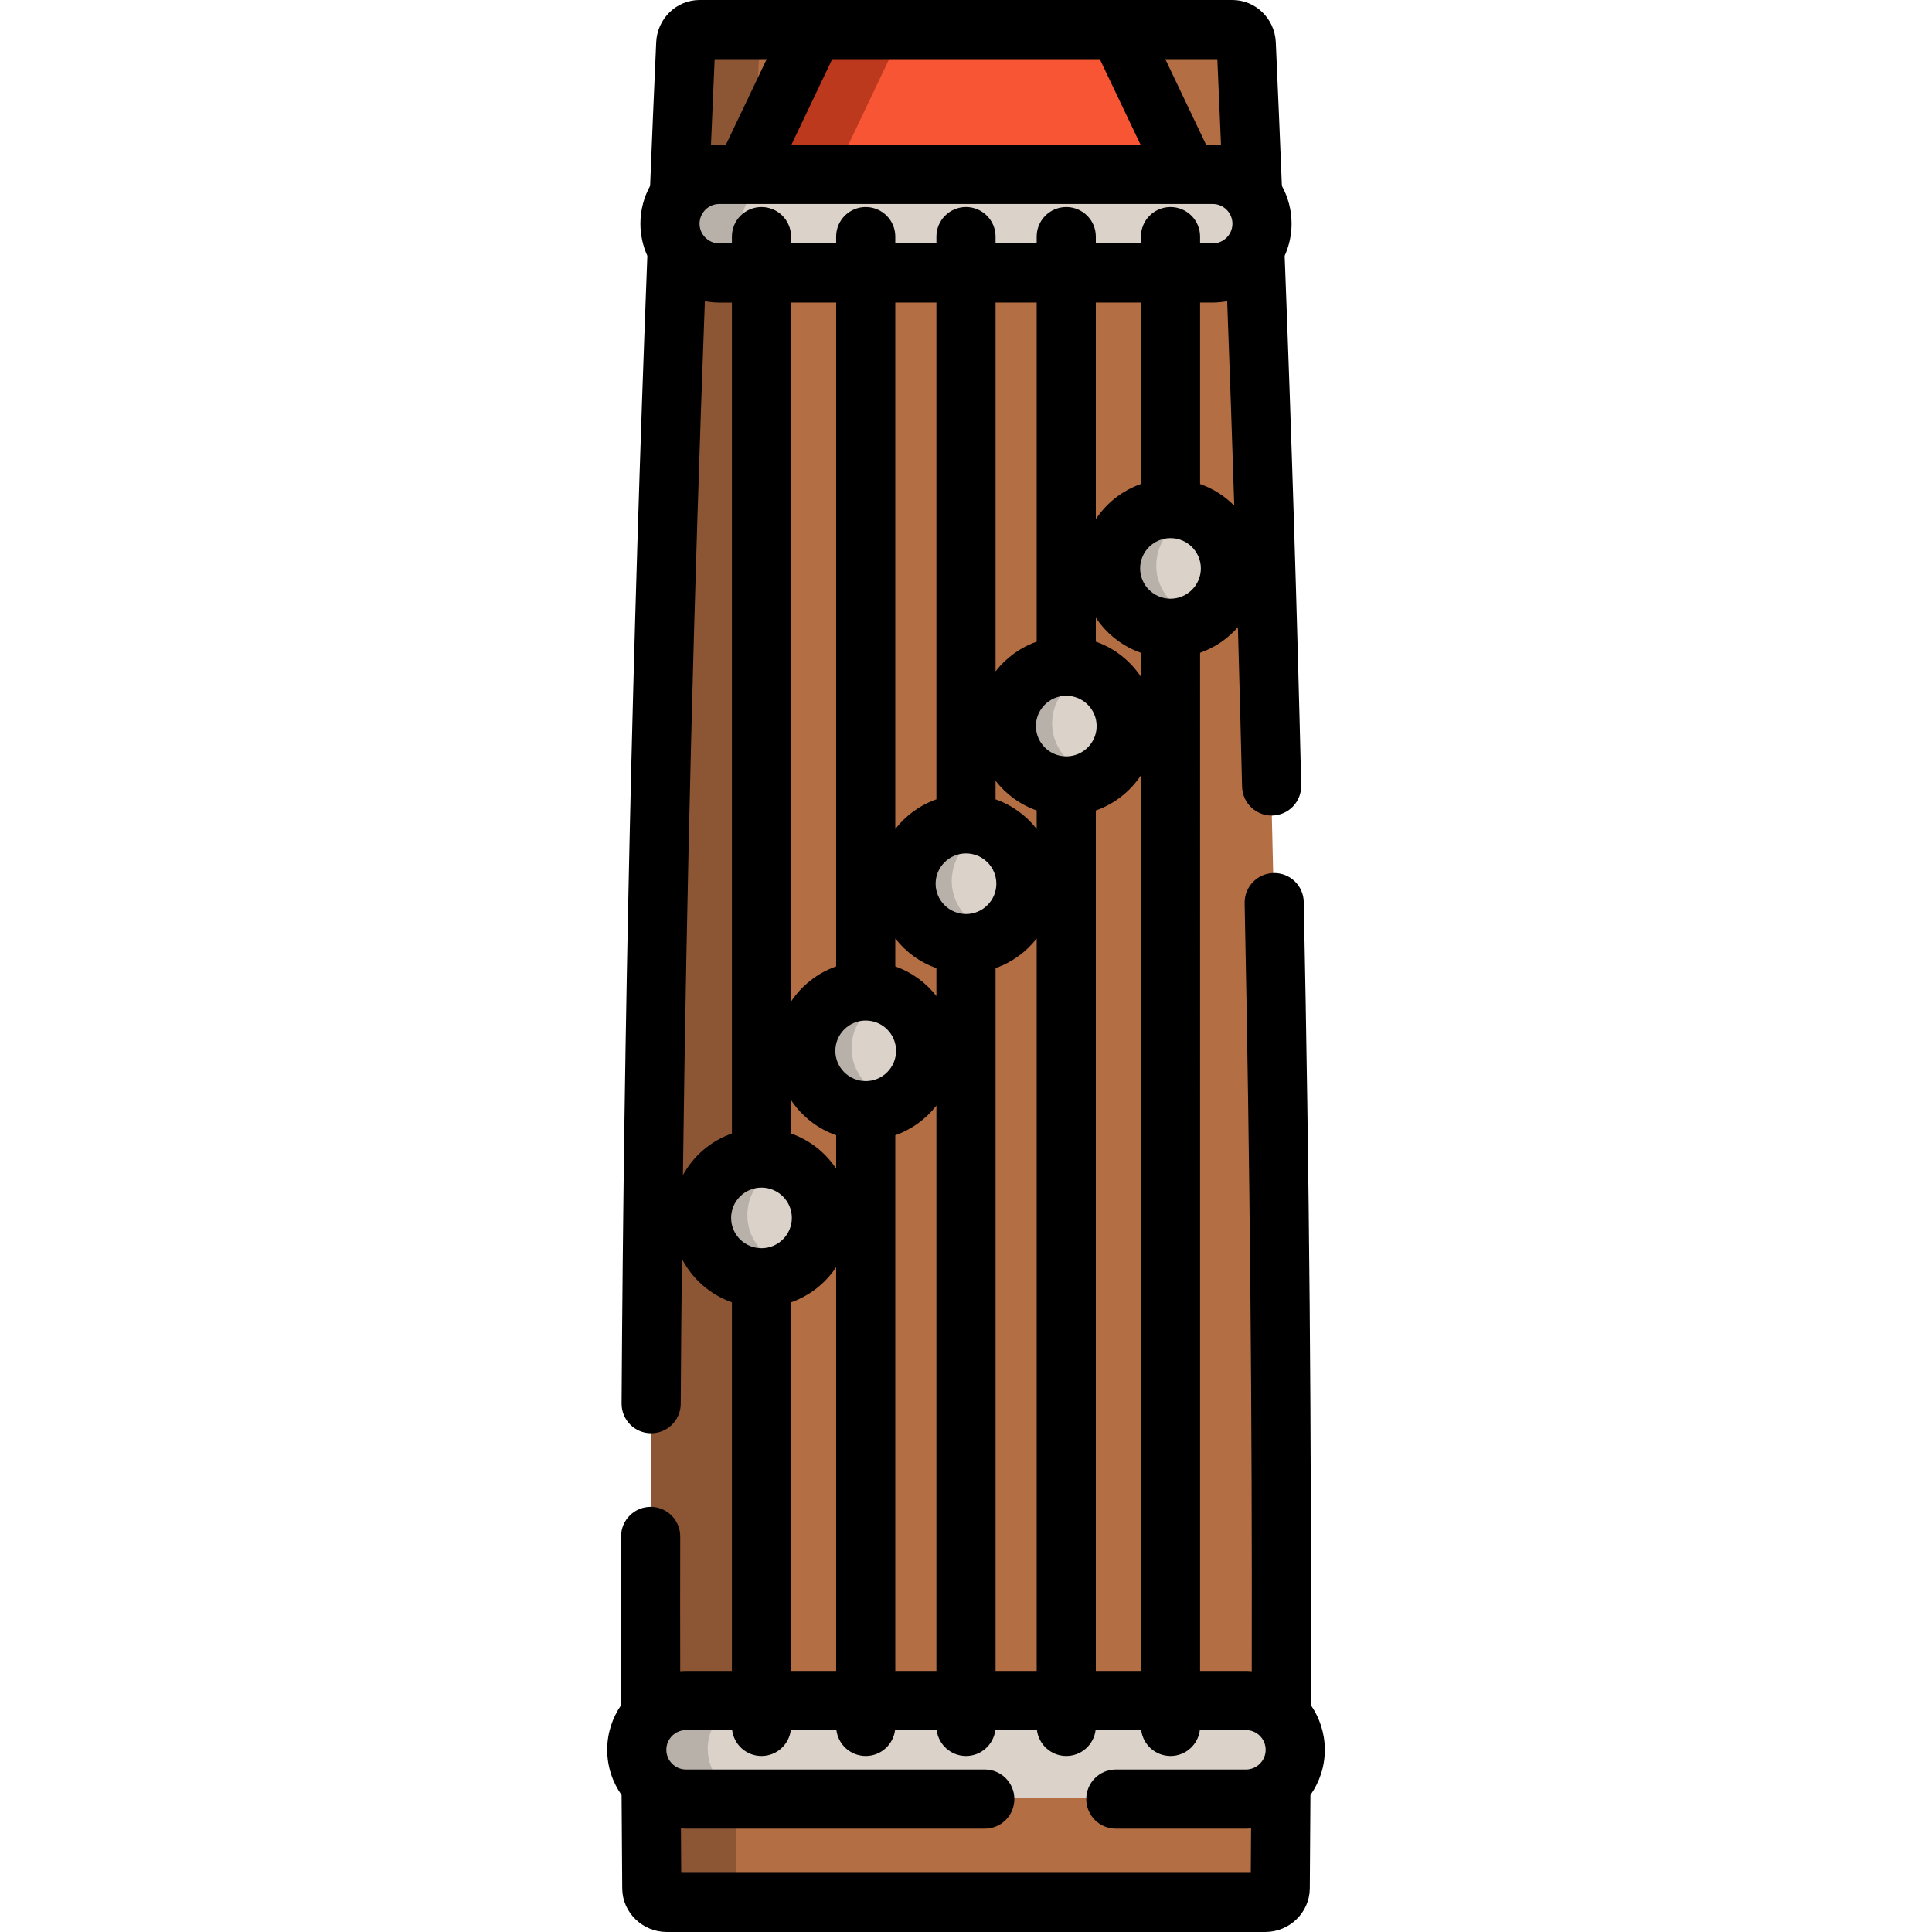 <?xml version="1.0" encoding="iso-8859-1"?>
<!-- Uploaded to: SVG Repo, www.svgrepo.com, Generator: SVG Repo Mixer Tools -->
<svg height="800px" width="800px" version="1.1" id="Layer_1" xmlns="http://www.w3.org/2000/svg" xmlns:xlink="http://www.w3.org/1999/xlink" 
	 viewBox="0 0 511.997 511.997" xml:space="preserve">
<path style="fill:#B36E44;" d="M335.279,509.279c-52.855,0-105.71,0-158.564,0c-2.182,0-3.966-1.664-3.986-3.719
	c-1.397-163.027,1.76-326.016,9.001-488.886c0.093-2.053,1.744-3.719,3.685-3.719c47.055-0.001,94.11-0.001,141.165,0
	c1.942,0,3.592,1.666,3.685,3.719c7.241,162.87,10.398,325.859,9.001,488.886C339.245,507.613,337.461,509.279,335.279,509.279z"/>
<path style="fill:#8C5635;" d="M195.131,505.559c-1.397-163.027-1.313-326.017,5.928-488.886c0.093-2.053,1.744-3.719,3.685-3.719
	c-6.444,0-12.887,0-19.331,0c-1.942,0-3.592,1.666-3.685,3.719c-7.241,162.87-10.398,325.859-9.001,488.886
	c0.02,2.054,1.805,3.719,3.986,3.719c6.444,0,15.369,0,21.813,0C196.345,509.279,195.151,507.613,195.131,505.559z"/>
<path style="fill:#F75534;" d="M314.688,51.336H197.304v-0.01l17.161-35.988c0.694-1.454,2.161-2.38,3.773-2.38h75.526
	c1.612,0,3.08,0.927,3.773,2.382L314.688,51.336z"/>
<path style="fill:#BD391E;" d="M236.927,12.957l-18.286,38.369h-21.337l17.161-35.988c0.694-1.454,2.161-2.38,3.773-2.38
	C218.239,12.957,236.927,12.957,236.927,12.957z"/>
<path style="fill:#DBD2CA;" d="M321.381,73.033H190.612c-7.213,0-13.061-5.847-13.061-13.061l0,0
	c0-7.213,5.847-13.061,13.061-13.061H321.38c7.213,0,13.061,5.847,13.061,13.061l0,0C334.441,67.186,328.594,73.033,321.381,73.033z
	"/>
<path style="fill:#B8B1AA;" d="M196.359,59.973c0-7.213,5.847-13.061,13.061-13.061h-18.808c-7.214,0-13.061,5.848-13.061,13.061
	s5.847,13.061,13.061,13.061h18.808C202.207,73.034,196.359,67.186,196.359,59.973z"/>
<g>
	<path style="fill:#DBD2CA;" d="M330.184,476.489H181.809c-7.213,0-13.061-5.847-13.061-13.061l0,0
		c0-7.213,5.847-13.061,13.061-13.061h148.376c7.213,0,13.061,5.847,13.061,13.061l0,0
		C343.245,470.642,337.398,476.489,330.184,476.489z"/>
	
		<ellipse transform="matrix(0.707 -0.707 0.707 0.707 -15.814 263.527)" style="fill:#DBD2CA;" cx="310.198" cy="150.853" rx="15.867" ry="15.882"/>
	
		<ellipse transform="matrix(0.707 -0.707 0.707 0.707 -90.78 249.678)" style="fill:#DBD2CA;" cx="255.998" cy="234.42" rx="15.867" ry="15.882"/>
	
		<ellipse transform="matrix(0.707 -0.707 0.707 0.707 -53.45 256.233)" style="fill:#DBD2CA;" cx="282.576" cy="192.636" rx="15.867" ry="15.882"/>
	
		<ellipse transform="matrix(0.707 -0.707 0.707 0.707 -129.879 243.847)" style="fill:#DBD2CA;" cx="229.41" cy="278.701" rx="15.867" ry="15.882"/>
	
		<ellipse transform="matrix(0.707 -0.707 0.707 0.707 -169.27 237.295)" style="fill:#DBD2CA;" cx="201.805" cy="322.975" rx="15.867" ry="15.882"/>
</g>
<g>
	<path style="fill:#B8B1AA;" d="M310.319,159.27c-5.195-5.195-5.199-13.615-0.009-18.805c2.03-2.03,4.557-3.254,7.189-3.695
		c-5.981-3.108-13.521-2.159-18.536,2.857c-6.196,6.196-6.191,16.248,0.011,22.451c5.826,5.826,15.049,6.183,21.281,1.067
		C316.676,163.284,313.051,162.003,310.319,159.27z"/>
	<path style="fill:#B8B1AA;" d="M282.728,201.081c-5.195-5.195-5.199-13.615-0.009-18.805c2.03-2.03,4.557-3.254,7.189-3.695
		c-5.981-3.108-13.521-2.159-18.536,2.857c-6.196,6.196-6.191,16.248,0.011,22.451c5.826,5.826,15.049,6.183,21.281,1.067
		C289.085,205.096,285.46,203.814,282.728,201.081z"/>
	<path style="fill:#B8B1AA;" d="M256.123,242.836c-5.195-5.195-5.199-13.615-0.009-18.805c2.03-2.03,4.557-3.254,7.189-3.695
		c-5.981-3.108-13.521-2.159-18.536,2.857c-6.196,6.196-6.191,16.248,0.012,22.451c5.826,5.826,15.049,6.183,21.281,1.067
		C262.481,246.851,258.856,245.569,256.123,242.836z"/>
	<path style="fill:#B8B1AA;" d="M229.574,287.143c-5.195-5.195-5.199-13.615-0.009-18.805c2.03-2.03,4.557-3.254,7.189-3.695
		c-5.981-3.108-13.521-2.159-18.536,2.857c-6.196,6.196-6.191,16.248,0.011,22.451c5.826,5.826,15.049,6.182,21.281,1.067
		C235.932,291.158,232.307,289.877,229.574,287.143z"/>
	<path style="fill:#B8B1AA;" d="M201.955,331.423c-5.195-5.195-5.199-13.615-0.009-18.805c2.03-2.03,4.557-3.254,7.189-3.695
		c-5.981-3.108-13.521-2.159-18.536,2.857c-6.196,6.196-6.191,16.248,0.011,22.451c5.826,5.826,15.049,6.183,21.281,1.067
		C208.314,335.437,204.689,334.155,201.955,331.423z"/>
	<path style="fill:#B8B1AA;" d="M187.556,463.428c0-7.213,5.847-13.061,13.061-13.061h-18.808c-7.214,0-13.061,5.848-13.061,13.061
		s5.847,13.061,13.061,13.061h18.808C193.403,476.489,187.556,470.642,187.556,463.428z"/>
</g>
<path d="M347.378,451.862c0.223-69.932-0.403-141.516-1.867-212.826c-0.089-4.327-3.635-7.757-7.996-7.674
	c-4.327,0.089-7.763,3.669-7.674,7.996c1.398,68.162,2.024,136.56,1.881,203.534c-0.51-0.038-1.019-0.078-1.538-0.078h-12.152
	V172.997c3.909-1.373,7.35-3.741,10.023-6.799c0.402,14.17,0.774,28.279,1.107,42.278c0.102,4.263,3.59,7.65,7.83,7.65
	c0.064,0,0.128-0.001,0.191-0.002c4.327-0.103,7.751-3.694,7.648-8.022c-1.095-46.069-2.574-93.261-4.389-140.303
	c1.169-2.606,1.835-5.485,1.835-8.521c0-3.631-0.934-7.047-2.569-10.026c-0.507-12.639-1.048-25.424-1.611-38.056
	C337.809,4.918,332.749,0,326.579,0h-30.172h-80.809h-30.184c-6.17,0-11.23,4.918-11.518,11.208
	c-0.566,12.7-1.107,25.484-1.611,38.046c-1.636,2.979-2.57,6.395-2.57,10.026c0,3.039,0.667,5.919,1.838,8.526
	c-3.934,101.823-6.233,204.138-6.827,304.142c-0.025,4.329,3.462,7.859,7.791,7.884c0.016,0,0.031,0,0.047,0
	c4.306,0,7.81-3.478,7.836-7.79c0.076-12.783,0.181-25.606,0.312-38.46c2.763,5.352,7.501,9.522,13.25,11.541v97.692h-12.152
	c-0.521,0-1.033,0.041-1.545,0.078c-0.024-11.886-0.024-23.852,0-35.713c0.008-4.328-3.493-7.844-7.821-7.852
	c-0.005,0-0.01,0-0.016,0c-4.321,0-7.827,3.499-7.837,7.821c-0.029,14.869-0.02,29.901,0.024,44.714
	c-2.329,3.37-3.702,7.449-3.702,11.847c0,4.463,1.419,8.595,3.812,11.993c0.042,8.27,0.094,16.541,0.17,24.817
	c0.065,6.329,5.366,11.476,11.818,11.476h158.574c6.451,0,11.752-5.148,11.819-11.486c0.074-8.269,0.127-16.54,0.169-24.809
	c2.393-3.398,3.812-7.531,3.812-11.994C351.082,459.313,349.709,455.233,347.378,451.862z M290.405,442.814v-228.03
	c4.929-1.728,9.117-5.036,11.954-9.317v237.348H290.405z M263.833,442.814V256.565c4.35-1.526,8.122-4.285,10.898-7.856v194.104
	H263.833z M237.261,442.814v-141.97c4.351-1.528,8.123-4.288,10.898-7.862v149.833h-10.898V442.814z M201.798,54.857
	c-4.328,0-7.837,3.508-7.837,7.837v1.809h-3.349c-2.881,0-5.224-2.344-5.224-5.224s2.344-5.224,5.224-5.224H321.38
	c2.881,0,5.224,2.344,5.224,5.224s-2.344,5.224-5.224,5.224h-3.348v-1.809c0-4.329-3.508-7.837-7.837-7.837
	s-7.837,3.508-7.837,7.837v1.809h-11.954v-1.809c0-4.329-3.508-7.837-7.837-7.837c-4.329,0-7.837,3.508-7.837,7.837v1.809h-10.898
	v-1.809c0-4.329-3.508-7.837-7.837-7.837c-4.328,0-7.837,3.508-7.837,7.837v1.809h-10.898v-1.809c0-4.329-3.509-7.837-7.837-7.837
	c-4.328,0-7.837,3.508-7.837,7.837v1.809h-11.954v-1.809C209.634,58.365,206.125,54.857,201.798,54.857z M302.358,128.261
	c-4.929,1.728-9.117,5.037-11.954,9.317V80.176h11.954V128.261z M302.358,179.362c-2.837-4.281-7.026-7.589-11.954-9.317v-6.363
	c2.837,4.282,7.026,7.59,11.954,9.318V179.362z M274.731,219.687c-2.776-3.571-6.548-6.33-10.898-7.857v-4.91
	c2.775,3.573,6.547,6.333,10.898,7.861V219.687z M248.16,263.972c-2.775-3.574-6.547-6.334-10.898-7.861v-7.401
	c2.776,3.571,6.548,6.33,10.898,7.857V263.972z M229.419,286.507c-4.437,0-8.046-3.602-8.046-8.031c0-4.415,3.589-8.007,8.008-8.028
	c0.015,0,0.028,0.002,0.043,0.002c0.013,0,0.025-0.002,0.038-0.002c4.417,0.023,8.003,3.614,8.003,8.028
	C237.465,282.905,233.856,286.507,229.419,286.507z M274.731,170.049c-4.35,1.528-8.122,4.288-10.898,7.861V80.176h10.898V170.049z
	 M248.16,211.83c-4.35,1.527-8.122,4.285-10.898,7.858V80.176h10.898V211.83z M255.996,242.227c-4.437,0-8.046-3.602-8.046-8.03
	c0-4.425,3.604-8.025,8.036-8.03c0.003,0,0.006,0,0.01,0c0.004,0,0.006,0,0.01,0c4.432,0.005,8.036,3.605,8.036,8.03
	C264.042,238.625,260.433,242.227,255.996,242.227z M282.581,200.444c-0.004,0-0.008,0-0.013,0c-0.002,0-0.005,0-0.007,0
	c-4.43-0.007-8.033-3.606-8.033-8.029c0-4.427,3.609-8.03,8.046-8.03c4.437,0,8.046,3.602,8.046,8.03
	C290.619,196.839,287.014,200.44,282.581,200.444z M221.588,80.176v175.931c-4.928,1.728-9.117,5.036-11.954,9.317V80.176H221.588z
	 M209.634,291.53c2.837,4.281,7.026,7.589,11.954,9.317v8.859c-2.837-4.281-7.025-7.589-11.954-9.317V291.53z M310.234,158.659
	c-0.013,0-0.025-0.002-0.039-0.002c-0.015,0-0.028,0.002-0.043,0.002c-4.419-0.021-8.007-3.613-8.007-8.029
	c0-4.427,3.609-8.03,8.046-8.03c4.437,0,8.046,3.602,8.046,8.03C318.237,155.045,314.651,158.635,310.234,158.659z M318.032,128.264
	V80.176h3.348c1.31,0,2.588-0.136,3.833-0.369c0.676,18.088,1.302,36.18,1.875,54.208
	C324.573,131.462,321.484,129.476,318.032,128.264z M323.579,38.499c-0.723-0.076-1.457-0.118-2.2-0.118h-1.743L308.82,15.673
	h13.786C322.941,23.259,323.264,30.884,323.579,38.499z M291.459,15.673l10.817,22.705H209.72l10.823-22.705H291.459z
	 M203.18,15.673L192.357,38.38h-1.744c-0.744,0-1.477,0.043-2.202,0.118c0.315-7.588,0.641-15.217,0.976-22.826h13.793V15.673z
	 M180.982,311.409c0.971-76.608,2.916-154.203,5.812-231.597c1.24,0.23,2.513,0.366,3.818,0.366h3.349V300.39
	C188.399,302.342,183.778,306.307,180.982,311.409z M201.801,314.726c4.437,0,8.046,3.602,8.046,8.03c0,4.421-3.6,8.019-8.028,8.029
	c-0.007,0-0.015-0.001-0.022-0.001c-0.006,0-0.013,0.001-0.019,0.001c-4.427-0.013-8.024-3.608-8.024-8.029
	C193.755,318.328,197.364,314.726,201.801,314.726z M209.634,345.125c4.929-1.728,9.117-5.037,11.954-9.317v107.007h-11.954V345.125
	z M180.53,496.327c-0.033-3.929-0.051-7.858-0.076-11.786c0.45,0.029,0.898,0.069,1.355,0.069h79.168
	c4.329,0,7.837-3.508,7.837-7.837s-3.508-7.837-7.837-7.837h-79.168c-2.881,0-5.224-2.344-5.224-5.224
	c0-2.881,2.344-5.223,5.224-5.223h12.218c0.478,3.87,3.771,6.868,7.771,6.868c4,0,7.292-2.998,7.771-6.868h12.085
	c0.478,3.87,3.771,6.868,7.771,6.868c4,0,7.292-2.998,7.771-6.868h11.03c0.478,3.87,3.771,6.868,7.771,6.868
	c4,0,7.292-2.998,7.771-6.868h11.03c0.478,3.87,3.771,6.868,7.771,6.868s7.292-2.998,7.771-6.868h12.086
	c0.478,3.87,3.771,6.868,7.771,6.868s7.292-2.998,7.771-6.868h12.217c2.881,0,5.224,2.344,5.224,5.224s-2.344,5.223-5.224,5.223
	h-34.482c-4.329,0-7.837,3.508-7.837,7.837s3.508,7.837,7.837,7.837h34.482c0.458,0,0.906-0.04,1.356-0.069
	c-0.025,3.929-0.044,7.86-0.076,11.786H180.53z"/>
</svg>